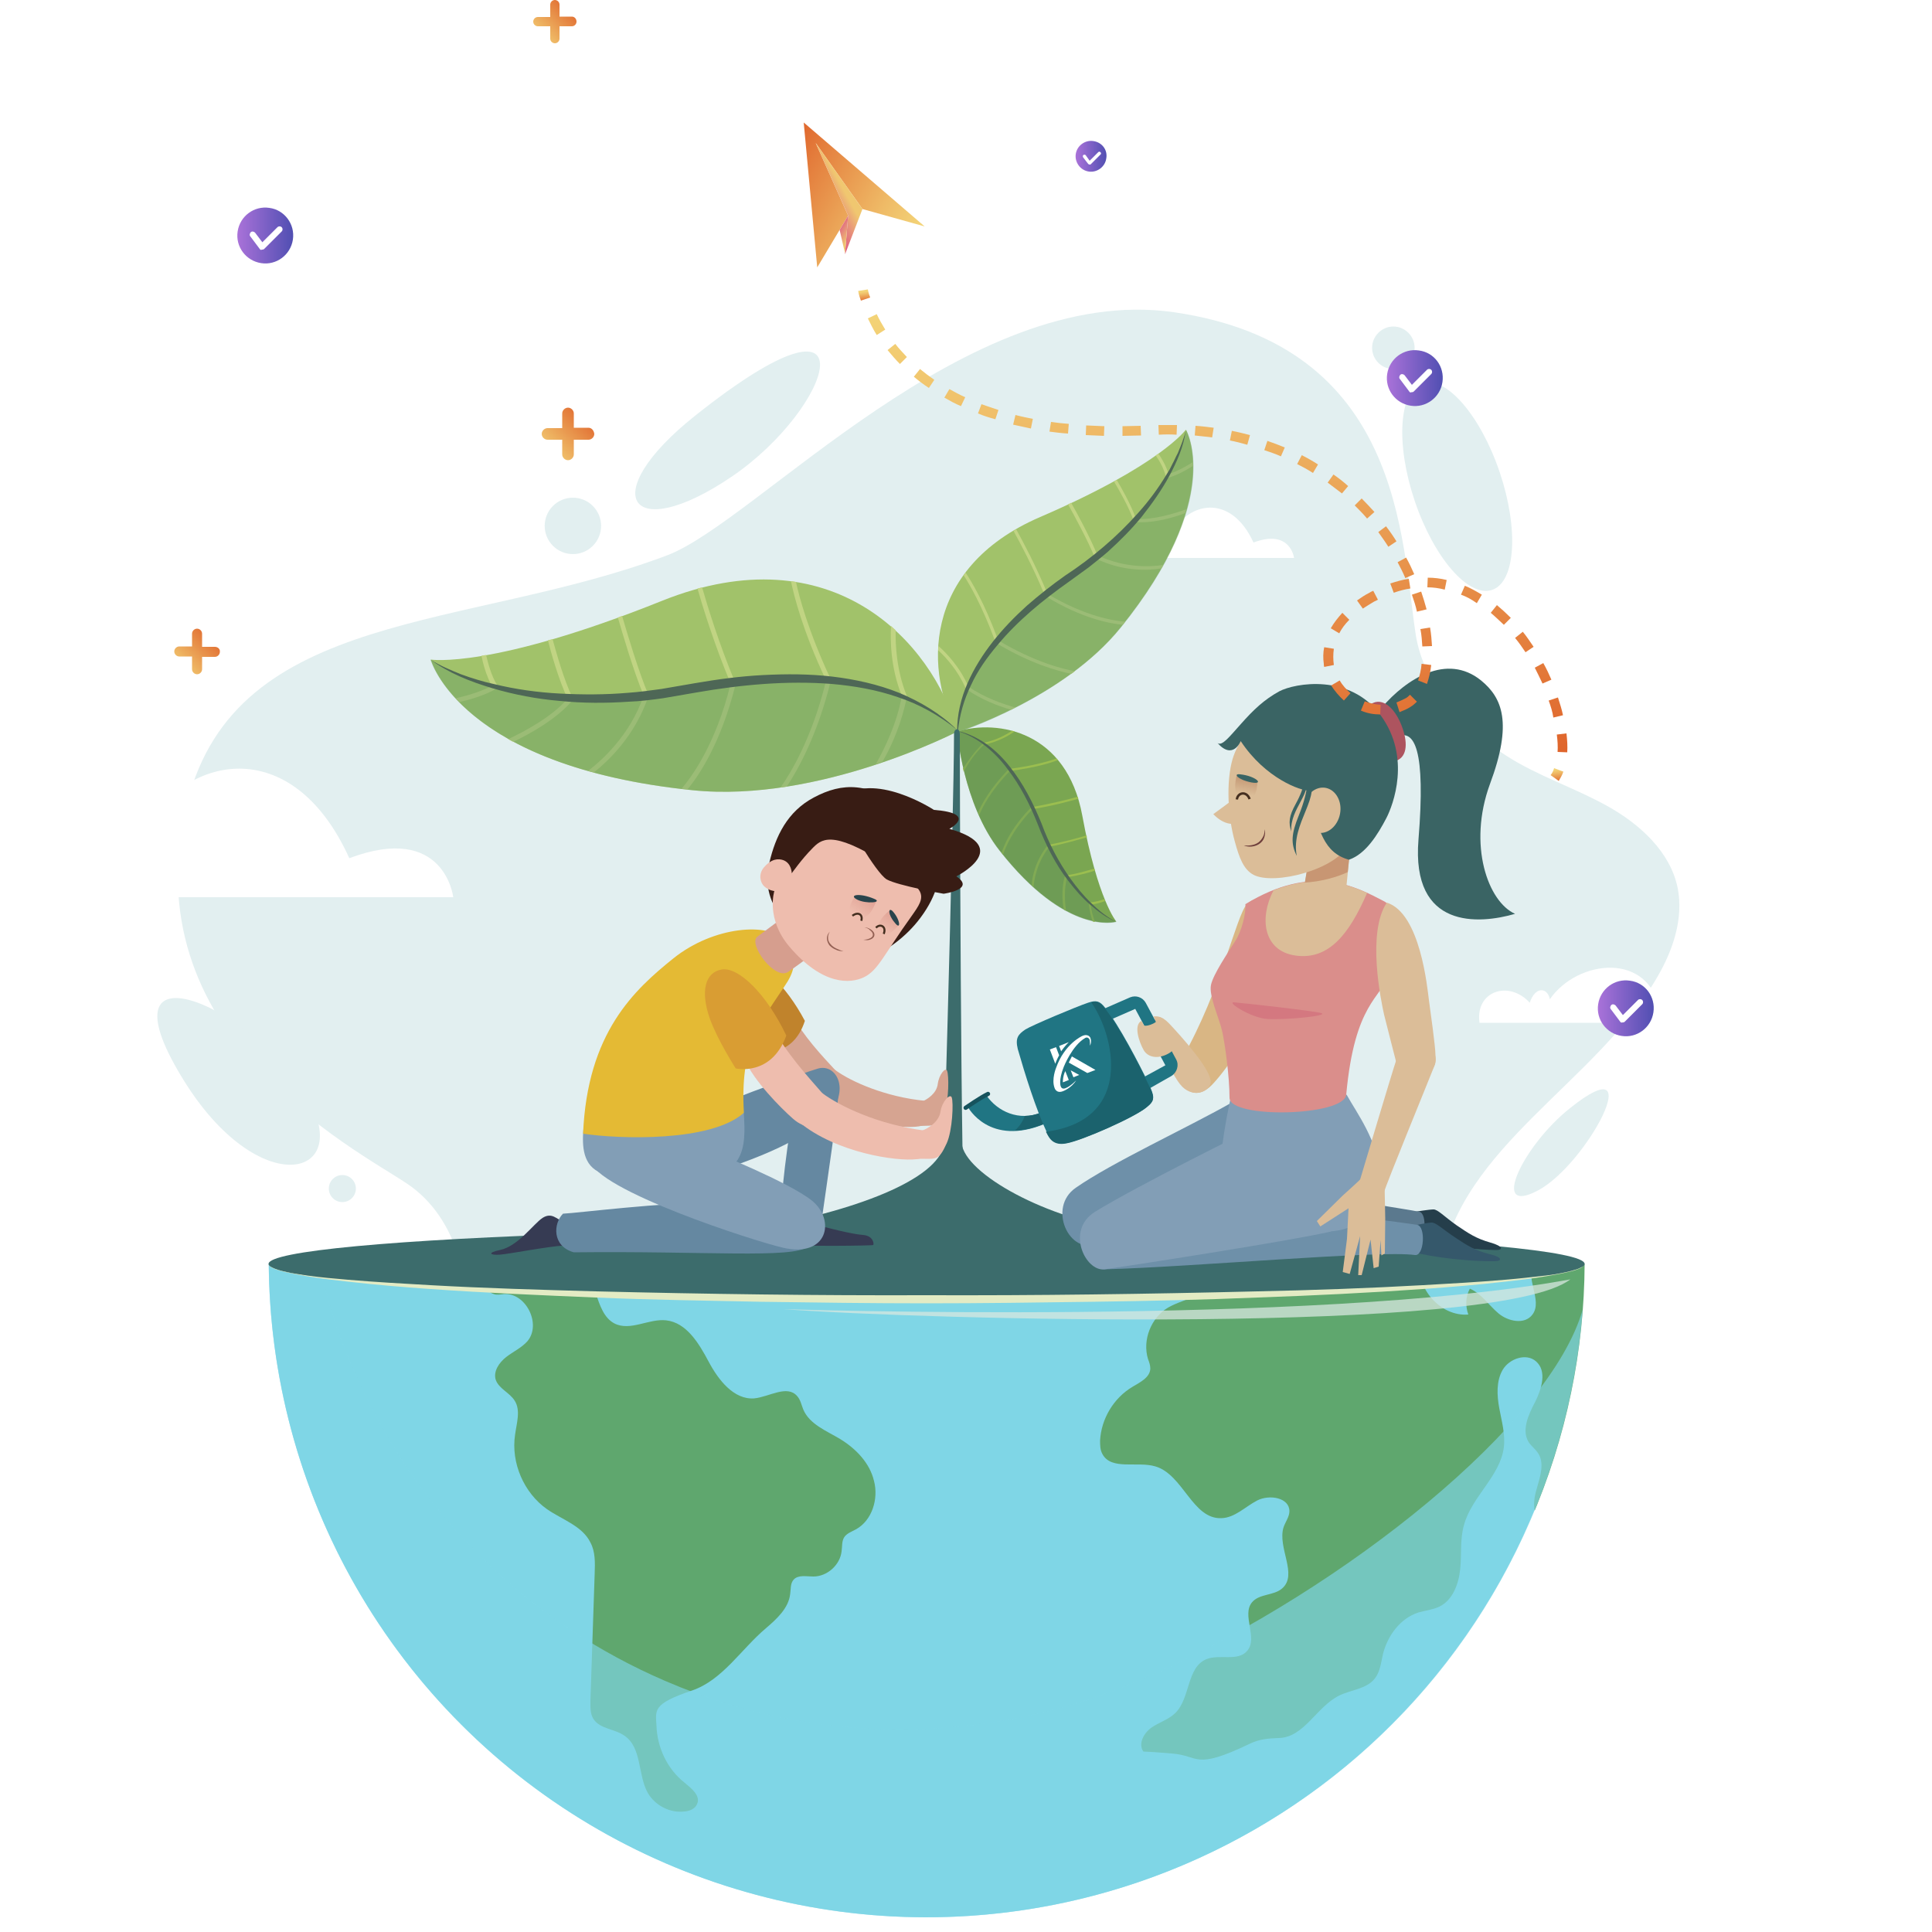 <?xml version="1.0" encoding="utf-8"?>
<!-- Generator: Adobe Illustrator 23.1.0, SVG Export Plug-In . SVG Version: 6.00 Build 0)  -->
<!DOCTYPE svg PUBLIC "-//W3C//DTD SVG 1.1//EN" "http://www.w3.org/Graphics/SVG/1.1/DTD/svg11.dtd">
<svg version="1.1" xmlns:x="http://ns.adobe.com/Extensibility/1.0/" xmlns:i="http://ns.adobe.com/AdobeIllustrator/10.0/" xmlns:graph="http://ns.adobe.com/Graphs/1.0/"
	 xmlns="http://www.w3.org/2000/svg" xmlns:xlink="http://www.w3.org/1999/xlink" x="0px" y="0px" viewBox="0 0 500 500"
	 style="enable-background:new 0 0 500 500;" xml:space="preserve">
<style type="text/css">
	.st0{fill:#FFFFFF;}
	.st1{fill:#E2EFF0;}
	.st2{fill:#7AA651;}
	.st3{fill:#9BBE4F;}
	.st4{opacity:0.42;}
	.st5{fill:#5D8E5A;}
	.st6{fill:#4E6756;}
	.st7{clip-path:url(#SVGID_2_);}
	.st8{fill:#7FD6E6;}
	.st9{fill:#5FA76E;}
	.st10{opacity:0.66;fill:#7FD6E6;}
	.st11{fill:#3C6C6C;}
	.st12{fill:#E3EBC4;}
	.st13{opacity:0.75;fill:#D6E7DF;}
	.st14{fill:#A1C26A;}
	.st15{fill:#C1D483;}
	.st16{fill:#669C63;}
	.st17{fill:#829EB6;}
	.st18{fill:#363B53;}
	.st19{fill:#D6A491;}
	.st20{fill:#C0832C;}
	.st21{fill:#6588A1;}
	.st22{fill:#E4BA34;}
	.st23{fill:#EEBDAE;}
	.st24{fill:#D99D33;}
	.st25{fill:#381C14;}
	.st26{fill:#D69E8E;}
	.st27{fill:#936053;}
	.st28{fill:url(#SVGID_3_);}
	.st29{fill:#29444C;}
	.st30{fill:none;stroke:#452F20;stroke-width:0.529;stroke-miterlimit:10;}
	.st31{fill:url(#SVGID_4_);}
	.st32{fill:#3A6464;}
	.st33{fill:#253E4B;}
	.st34{fill:#5B798E;}
	.st35{fill:#D9B684;}
	.st36{fill:#AD545F;}
	.st37{fill:#35586B;}
	.st38{fill:#6E90A9;}
	.st39{fill:#DBBD98;}
	.st40{fill:#DA8E8B;}
	.st41{fill:#C89673;}
	.st42{opacity:0.4;fill:url(#SVGID_5_);}
	.st43{fill:none;stroke:#452F20;stroke-width:0.626;stroke-miterlimit:10;}
	.st44{fill:#D47880;}
	.st45{fill:#6E3F3C;}
	.st46{fill:#207583;}
	.st47{fill:none;stroke:#16535D;stroke-width:1.083;stroke-linecap:round;stroke-miterlimit:10;}
	.st48{fill:#1B626D;}
	.st49{fill:url(#SVGID_6_);}
	.st50{fill:url(#SVGID_7_);}
	.st51{fill:url(#SVGID_8_);}
	.st52{fill:url(#SVGID_9_);}
	.st53{fill:url(#SVGID_10_);}
	.st54{fill:url(#SVGID_11_);}
	.st55{fill:url(#SVGID_12_);}
	.st56{fill:url(#SVGID_13_);}
	.st57{fill:url(#SVGID_14_);}
	.st58{fill:url(#SVGID_15_);}
	.st59{fill:url(#SVGID_16_);}
	.st60{fill:url(#SVGID_17_);}
	.st61{fill:url(#SVGID_18_);}
</style>
<g id="BACKGROUND">
	<rect class="st0" width="500" height="500"/>
</g>
<g id="OBJECTS">
	<g>
		<g>
			<path class="st1" d="M278.1,380.1c23.2,2.2,47.1-2.8,68.2-12.6c10.5-4.9,20.8-12.4,24.1-23.5c1.6-5.2,1.5-10.8,2.4-16.1
				c5.2-31.3,40.4-47.7,56.2-75.2c4-6.9,6.7-15,5.2-22.8c-1.9-9.5-9.9-16.7-18.4-21.4c-8.5-4.7-17.9-7.7-26.1-13
				c-11.2-7.2-21.2-18.1-23.3-31.2c-3.8-24.7-3.4-74.9-62.6-83.5c-53.6-7.7-107.9,54.1-131.1,62.9c-51.5,19.5-111.5,13.7-124.2,64
				c-15.1,60,43.4,89.6,56.8,98.6c13.4,8.9,17.9,27.9,13.4,43.4c-12,41.1,41.3,39.1,93.6,20C264.7,350.5,247.8,377.3,278.1,380.1z"
				/>
		</g>
		<path class="st0" d="M295.4,144.4h39.5c0,0-0.9-7.6-10.5-4c-5.9-12.9-16.9-10.3-20.9-2.6C297.8,135.9,295.4,144.4,295.4,144.4z"/>
		<g>
			<path class="st2" d="M247.7,189.3c10.7-3.2,28.4,0,32.4,21.8c4,21.8,8.8,27.4,8.8,27.4s-12.7,3.9-30.2-18.4
				C249.2,208.1,247.7,189.3,247.7,189.3z"/>
			<g>
				<path class="st3" d="M281.7,233.5l0.3,0c1.4,0,2.9-0.5,3.8-0.8c0.1,0.2,0.1,0.4,0.2,0.5c-0.9,0.3-2.3,0.8-3.7,0.9
					c0.1,1.5,0.6,3.2,1.1,4.5c-0.2,0-0.4-0.1-0.6-0.1c-0.5-1.4-0.9-3.1-1-4.6L281.7,233.5z"/>
				<path class="st3" d="M275.6,226.7l0.1-0.2l0.2,0c2.4-0.2,5.8-1.3,7.3-1.7c0.1,0.2,0.1,0.4,0.2,0.5c-1.4,0.5-4.8,1.4-7.2,1.7
					c-0.9,2.9-0.6,6.8-0.3,8.7c-0.2-0.1-0.4-0.2-0.6-0.3C274.9,233.3,274.7,229.5,275.6,226.7z"/>
				<path class="st3" d="M271.2,218.7L271.2,218.7l0.2-0.1c3.1-0.5,7.9-1.8,9.8-2.4c0,0.2,0.1,0.4,0.1,0.5c-1.9,0.5-6.6,1.9-9.7,2.4
					c-3.2,4-4,8.5-4.1,10.5c-0.2-0.2-0.3-0.3-0.5-0.5C267.1,226.9,268,222.6,271.2,218.7z"/>
				<path class="st3" d="M266.9,208.9L266.9,208.9c5.2-0.9,9.9-2.1,12-2.7c0.1,0.2,0.1,0.4,0.2,0.5c-2.1,0.6-6.8,1.9-11.9,2.7
					c-5.3,5.5-7.1,10.2-7.6,11.8c-0.1-0.2-0.3-0.4-0.4-0.5C259.8,218.8,261.6,214.3,266.9,208.9L266.9,208.9z"/>
				<path class="st3" d="M261.1,199L261.1,199c6.5-0.8,10.6-2.1,12.3-2.7c0.1,0.1,0.3,0.3,0.4,0.4c-1.5,0.6-5.7,2-12.4,2.8
					c-5.1,5.2-7.3,9.7-8,11.5c-0.1-0.2-0.2-0.5-0.3-0.7C254,208.2,256.3,203.9,261.1,199L261.1,199z"/>
				<path class="st3" d="M254.5,192.3L254.5,192.3l0.1-0.1c3.2-0.6,5.9-2.1,7.3-3.1c0.2,0.1,0.5,0.1,0.7,0.2
					c-1.3,0.9-4.2,2.7-7.9,3.4c-2.5,2.3-4.2,5-5.3,7c-0.1-0.3-0.1-0.5-0.2-0.8C250.5,197,252.2,194.4,254.5,192.3z"/>
			</g>
			<g class="st4">
				<path class="st5" d="M269.6,214.9c5,12.8,13.6,21.3,19.3,23.7c-0.6,0.2-13.2,3.3-30.2-18.4c-9.5-12.1-11-30.9-11-30.9
					c0.1,0,0.2,0,0.3-0.1C257.7,192,264.5,201.8,269.6,214.9z"/>
			</g>
			<g>
				<g>
					<path class="st6" d="M247.7,189.3l0.3-0.1l0,0l0,0c2.7,0.6,5.2,1.9,7.5,3.5c2.2,1.6,4.2,3.6,5.9,5.8c3.5,4.4,6,9.4,8.1,14.5
						c1.9,5.2,4.4,10,7.6,14.5c1.6,2.2,3.3,4.3,5.3,6.2c1.9,1.9,4.1,3.7,6.6,4.9c-2.6-1-4.8-2.7-6.9-4.5c-2.1-1.8-3.9-3.9-5.6-6.1
						c-3.4-4.4-5.9-9.4-7.9-14.6c-2-5.1-4.5-10-7.8-14.3c-1.6-2.2-3.5-4.2-5.6-5.9c-2.1-1.7-4.5-3.1-7.1-3.9l0,0L247.7,189.3z"/>
				</g>
			</g>
		</g>
		<g>
			<defs>
				<path id="SVGID_1_" d="M69.5,327c0.4,65.5,38.8,127.7,102.8,155.3c86.3,37.3,186.5-2.5,223.8-88.8c9.4-21.7,13.9-44.2,14-66.4
					H69.5z"/>
			</defs>
			<clipPath id="SVGID_2_">
				<use xlink:href="#SVGID_1_"  style="overflow:visible;"/>
			</clipPath>
			<g class="st7">
				
					<ellipse transform="matrix(0.707 -0.707 0.707 0.707 -160.279 265.065)" class="st8" cx="239.8" cy="326" rx="170.2" ry="170.2"/>
				<g>
					<path class="st9" d="M298.6,171.6c2.3,1.1,5.3,1.7,6.4,4.1c0.9,1.9-0.2,4.4-2.2,5.1c-0.4,0.1-0.9,0.2-1.2,0.5
						c-0.5,0.5-0.4,1.4-0.1,2.1c1.1,2.7,3,5,3.6,7.8c0.6,2.8-1.4,6.4-4.2,5.9c-0.9-0.2-1.7-0.7-2.5-1.1c-3.2-1.4-7.4,0.2-8.8,3.4
						c-0.7,1.6-0.8,3.4-1.3,5c-0.6,1.6-2,3.2-3.7,3c-0.7-0.1-1.3-0.4-1.9-0.7c-3.8-1.6-8.2,0.3-11.1,3c-3,2.8-5,6.4-7.7,9.5
						c-1.8,2.1-4.8,4-7.1,2.5c-1.8-1.2-1.9-3.8-1.5-5.9c0.4-2.1,1.2-4.3,0.6-6.3c-1-3.2-5.2-4.6-6.4-7.8c-1-2.8,0.6-5.8,2.6-8
						c2-2.1,4.6-3.8,6.2-6.3c3.4-5.4,0.1-13.6-6-15.2c-1-0.3-2.1-0.4-2.9-1.1c-1.6-1.4-0.8-4.3,1.1-5.4c1.9-1.1,4.2-0.9,6.3-0.6
						c2.1,0.3,4.4,0.5,6.3-0.4c2.2-1.1,3.4-3.8,3.4-6.3c0-0.2,0-0.5,0-0.7c9.9,1.6,19.8,4,29.5,7.5
						C293.7,167.7,296.6,170.6,298.6,171.6z"/>
					<path class="st9" d="M248,155.9C248,155.9,248,155.9,248,155.9c-3.4,4.9-14.2,4.1-18.2,9.2c-3.3,4.1-0.4,10.1,2.5,14.5
						c-2,0.9-4,1.8-6,2.7c-0.3,4.4,6.5,6.3,7.2,10.7c0.7,4.4-5.1,6.9-9.5,6.6c-4.4-0.3-9.4-1.8-13,0.8c-0.8-5.3,1.5-11.1,5.8-14.3
						c-2.8-0.7-5-3.4-5.1-6.3c0-2.4,1.2-5.1-0.2-7.1c-1.9-2.7-6.3-1-8.3,1.6c-2,2.6-3.4,6.1-6.4,7.3c-1.9,0.8-4,0.4-6,0.4
						c-5.1,0-10.2,2.3-13.6,6.1c-1.5,1.6-2.7,3.6-4.7,4.7c-1.9,1.1-4.4,1.2-6.3,2.3c-3.3,2-3.8,7.2-1,9.8c2.2-2.1,6.3-0.8,7.5,2
						c1.2,2.8-0.3,6.2-2.9,7.9c2.1,3.5,7.2,4.2,10.9,2.5c3.7-1.7,6.1-5.4,7.8-9.1c1.1-2.5,3-5.8,5.7-5.1c0.9,1.4,1.9,2.7,2.8,4.1
						c1.4-2.6,5.3-5.4,6.8-2.8c0.5,0.8,0.3,1.9,0.7,2.8c1.1,2.5,4.7,1.4,7.4,0.9c3.2-0.6,6.8,0.6,8.7,3.3c1.8,2.7,1.4,6.9-1.2,8.8
						c-0.7,0.5-1.5,0.9-1.9,1.7c-1.1,2.4,3.2,3.6,4.2,6c1.1,2.6-2.4,5.1-5.1,4.5c-2.7-0.6-4.7-2.9-6.8-4.8
						c-3.6-3.1-8.7-5.1-13.1-3.5c-0.8,0.3-1.7,0.8-2.2,1.5c-1.3,2,0.5,4.5,2.3,5.9c1.9,1.4,4.2,2.8,4.5,5.1c0.5,3.6-4.3,5.6-7.9,5.3
						c-3.6-0.3-7.7-1.5-10.6,0.6c-3.8,2.7-4.7,10-9.3,9.6c-1.2-0.1-2.2-0.8-3.4-0.9c-3.5-0.5-5.6,3.8-6.6,7.2
						c-1,3.4-3.3,7.6-6.8,6.9c-2.3-0.5-4-3.1-6.4-2.8c-1.7,0.2-2.7,1.9-3.5,3.4c-2.1,3.9-4.1,7.8-6.2,11.7
						c-1.7-4.5-3.4-8.9-5.2-13.4c-1.4,3.1-6.5,1.7-8.1-1.2c-1.7-2.9-1.5-6.6-2.7-9.7c-1.2-3.1-5.3-5.8-7.9-3.5
						c-3.7,3.2,1.8,10.3-1.6,13.8c-1.2,1.2-3,1.4-4.5,2.2c-5.2,2.7-4.4,10.4-2.8,16.1c1.3,4.8,2.7,9.7,4,14.5
						c0.3,0.9,0.6,1.9,1.3,2.5c3,2.3,7-4.3,10.3-2.5c4.1,2.4-3.8,10.1,0,12.9c1.5,1.1,4,0.4,5.1,1.9c1.4,1.9-1.3,4.5-0.9,6.8
						c0.4,2,2.8,2.8,4,4.5c1.2,1.6,1,4,2.3,5.5c3.4,4.1,10-2.1,15.1-0.5c5.9,1.9,4.5,12.1,10,15c4.1,2.1,8.9-1.3,13.4-0.8
						c5.3,0.6,8.5,6,11,10.7c2.5,4.7,6.5,9.9,11.8,9.5c3.9-0.4,8.5-3.6,11.1-0.6c0.9,1,1.1,2.3,1.6,3.5c1.6,3.8,6,5.5,9.5,7.6
						c4.1,2.5,7.7,6.2,8.8,10.9c1.2,4.6-0.5,10.2-4.7,12.5c-1.1,0.6-2.3,1-3,2c-0.7,1.1-0.5,2.4-0.7,3.7c-0.4,3.5-3.7,6.5-7.3,6.5
						c-1.8,0-3.9-0.5-5.1,0.8c-0.9,1-0.7,2.4-0.9,3.7c-0.4,3.7-3.5,6.5-6.3,8.9c-6.4,5.4-11.2,13.4-19.1,16.1
						c-10.4,3.5-9.4,5.1-9.2,9.2c0.2,5.6,2.8,11.1,7.2,14.6c1.8,1.5,4.3,3.4,3.3,5.6c-0.5,1.2-1.9,1.8-3.2,1.9
						c-3.7,0.5-7.6-1.5-9.5-4.7c-2.7-4.7-1.5-11.8-6.1-14.9c-2.5-1.8-6.3-1.7-8-4.3c-0.9-1.4-0.8-3.1-0.8-4.7
						c0.4-11,0.7-22,1.1-32.9c0.1-2.8,0.2-5.7-1.1-8.1c-2.1-4.3-7.3-5.9-11.2-8.6c-6-4.2-9.4-12-8.3-19.3c0.4-3,1.5-6.3-0.1-8.8
						c-1.3-2.1-4.1-3.1-4.9-5.4c-0.7-2.2,0.9-4.5,2.7-5.9c1.8-1.4,4-2.4,5.5-4.1c3.7-4.4-0.4-12.6-6.1-12.2c-0.9,0.1-1.8,0.3-2.6,0
						c-2.9-0.8-2.3-5.1-3.2-8c-1.8-5.8-11.3-7.4-11.4-13.4c0-2.6,1.7-5.6-0.2-7.4c-1.8-1.8-4.9,0-7.4-0.7c-2.5-0.7-3.5-3.7-3.5-6.3
						c0-2.6,0.5-5.3-0.4-7.7c-1-2.7-3.7-4.3-5.5-6.5c-3.2-3.8-4-9.2-3.6-14.2c0.4-5,2-9.8,2.8-14.8c1.2-6.8,1-13.7,0.3-20.6
						C128.9,182.6,187.7,153,248,155.9C248,155.9,248,155.9,248,155.9C248,155.9,248,155.9,248,155.9z"/>
					<path class="st9" d="M248,156c-1.8,6.9-13.8,3.6-18.2,9.2C233.8,160.1,244.6,160.9,248,156z"/>
					<path class="st9" d="M398,376c-0.6-0.9-1.5-1.6-2.2-2.5c-2.2-3.1-0.3-7.3,1.5-10.7c1.7-3.4,3.1-8,0.2-10.5
						c-2.5-2.2-6.9-0.7-8.6,2.2c-1.7,2.9-1.5,6.6-0.9,9.9c0.6,3.3,1.6,6.7,1.2,10.1c-0.9,7.5-8.3,12.8-10.3,20.1
						c-1.1,3.7-0.6,7.7-1,11.5c-0.4,3.8-1.9,8-5.4,9.7c-1.7,0.8-3.6,1-5.4,1.5c-4.7,1.5-8,6-9.2,10.8c-0.5,2.2-0.7,4.5-2.1,6.3
						c-2.1,2.7-6.1,2.9-9.2,4.4c-5.9,2.9-9.1,10.9-15.7,11c-2.7,0.1-5.1,0.3-7.5,1.5c-14.6,7-12.9,3-20.2,2.5
						c-2.4-0.2-4.8-0.4-7.3-0.5c-1.4-2,0.1-4.8,2.1-6.2c2-1.4,4.5-2.1,6.2-3.8c3.9-3.9,2.9-11.8,8-13.9c3.4-1.4,8.2,0.7,10.6-2.2
						c2.8-3.3-1.5-9.2,1.2-12.5c1.9-2.3,5.6-1.7,7.8-3.6c4.2-3.6-1.3-10.6,0.4-15.9c0.5-1.4,1.5-2.7,1.5-4.1c0-3.5-5.1-4.4-8.3-2.8
						c-3.1,1.6-5.8,4.5-9.3,4.6c-7.5,0.3-9.9-11.3-17.1-13.4c-4.7-1.4-11.4,1.1-13.7-3.2c-0.6-1.1-0.6-2.3-0.6-3.5
						c0.3-5.6,3.5-11,8.4-13.9c2-1.2,4.5-2.4,4.6-4.7c0-0.9-0.3-1.7-0.6-2.5c-1.5-4.9,0.8-10.7,5.2-13.3c4.5-2.6,11.5-3.1,12.3-8.2
						c0.3-2.1-0.7-4.4,0.1-6.4c0.8-1.8,2.8-2.6,4.6-3.1c5.7-1.4,11.7-0.7,17.4-2.3c3.5-1,6.7-2.8,10.3-3.8c3.5-0.9,7.7-0.7,10.3,1.9
						c-1.7,1.5,1.4,3.9,3.5,3.4s4.6-1.8,6.4-0.5c1.9,1.5,0.9,4.4,0.4,6.8c-1.4,7.1,5.2,14.6,12.4,14c-0.8-2.2-0.7-4.7,0.4-6.7
						c3,1.3,4.9,4.3,7.4,6.4c2.5,2.1,6.8,3,8.8,0.3c2.8-3.7-2.3-9.7,0.6-13.4c-3.4,1.7-8-1.2-8-5c0-1.3,0.5-2.5,0.4-3.7
						c-0.1-1.2-1.1-2.6-2.3-2.4c-2,0.3-1.9,3.7-3.8,4.3c-4.1-2.3-0.6-9.1-3-13.1c-0.8-1.2-2-2.1-2.9-3.3c-1.3-1.7-1.5-4-2.3-6
						c-0.8-2-2.6-3.9-4.7-3.5c-2.5,0.5-3.1,4-2.3,6.4c0.8,2.5,2.5,4.7,2.4,7.3c0,2.6-3.3,5.1-5.1,3.3c-0.5-0.5-0.7-1.2-1-1.8
						c-0.5-1.5-1.1-3-1.6-4.5c-1.2-3.2-2.4-6.6-5.1-8.7c-2.7-2.1-7.2-2.2-9.1,0.6c-1.3,2-1,5.1-3,6.6c-2,1.5-4.9,0.3-7.2,1.1
						c-2.1,0.7-3.3,2.9-5.2,4c-3.3,1.9-8.3-0.9-8.3-4.8c0-2.4,1.5-4.9,0.8-7.2c-0.4-1.4-1.7-2.5-2.6-3.6c-1.6-2.1-2.4-5.3-0.6-7.2
						c1.8-2.1,5.2-1.7,7.6-0.5c2.4,1.2,4.6,3.2,7.3,3.8c2.7,0.7,6.2-0.8,6.3-3.5c0.1-3.3-4.5-5.5-3.7-8.7c0.5-2,2.8-2.8,4.8-2.8
						c2,0,4.1,0.5,6,0.1c5-1.2,6.1-7.7,5.8-12.9c-0.1-1.1-0.1-2.3,0.6-3.1c1-1.1,3-0.8,4,0.2c1.1,1.1,1.5,2.6,2,4
						c1.4,4,4.2,8.2,8.4,8.9c4.2,0.7,8.7-4.5,6-7.8c-0.4-0.5-1-0.9-1.1-1.6c-0.7-2.4,3.8-2.9,4.5-5.3c0.7-2.7-3.5-3.6-5.4-5.6
						c-3.2-3.5,1-10.7-3-13.1c-2.3-1.4-5.4,0.6-6.3,3.1c-0.8,2.6-0.1,5.3,0.6,7.9c0.2,0.8,0.4,1.7,0.1,2.4c-0.8,1.8-3.6,1.1-5-0.2
						c-1.4-1.4-2.7-3.3-4.7-3.2c-2,0-3.6,2.1-5.6,1.9c-1.5-0.2-2.5-1.9-2.6-3.4c-0.5-7.7,13.2-11.1,11.9-18.7
						c-0.7-4.1-5.7-8.1-3.2-11.4c1.9-2.4,6-1,7.8,1.5c1.8,2.5,2.6,5.7,4.9,7.8c2,1.8,4.9,2.3,7.4,1.6c14.2,19.8,24,42.5,28.7,66.3
						c-0.5,0.1-1,0.3-1.6,0.4c-1.4,0.4-3.2,1.3-2.9,2.8c0.1,0.5,0.5,1,0.6,1.5c0.2,0.9-0.5,1.6-1,2.3c-1.5,1.6-3.7,3.3-5.6,2.2
						c-1.6-0.9-2.1-3.5-3.9-3.9c-1.3-0.2-2.5,1-2.8,2.3c-0.3,1.3,0.1,2.7,0.5,3.9c0.1,0.3,0.2,0.7,0.5,0.9c0.4,0.5,1.2,0.5,1.8,0.8
						c2.5,1,2.7,5.5,5.4,5.7c1.4,0.1,2.5-1.1,3.5-2.1c1-1,2.6-1.8,3.7-1c1.2,0.9,0.9,2.9,2.1,3.7c0.8,0.5,1.6,0.2,2.5-0.1
						c2.1,26-1.8,52.8-12.4,78.5c-0.4-1.8-0.1-4,0.5-5.9C398.6,382.1,399.8,378.6,398,376z"/>
					<path class="st9" d="M345,260.2c3.4,3.5,7.7,2.9,4.6,5.3c-3.1,2.4-4.6-0.7-9.1,3c-4.5,3.7-7.7,1.7-4.4-3.2
						C339.4,260.4,341.6,256.7,345,260.2z"/>
					<path class="st9" d="M334.3,242.3c0,0,6.2,1,6.1,4.8c-0.1,3.9,1.3,5,1.3,5c0.8,2.2-2.3,7.1-4.3,2.2c-1.9-4.9-0.6-6.2-5.3-9.1
						C327.5,242.4,334.3,242.3,334.3,242.3z"/>
					<path class="st9" d="M330.6,252.1c1.9,2.9,4.8,1.3,3.9,4.6c-0.9,3.5,0,2.7-4.1,3.9c-4.1,1.1-5.3,0.9-4.2-4.4
						C327.3,250.8,328.6,249.2,330.6,252.1z"/>
					<path class="st9" d="M306.4,211.3c2.7,4.5,5.4,4.8,8.1,4.5c2.7-0.3,2.7-0.1,3,2c0.8,5-2.4,6.9-8.7,3.5
						c-6.3-3.4-1.5-6.1-6.2-9.3C298,208.9,303.7,206.9,306.4,211.3z"/>
					<path class="st9" d="M166.9,316.2c-8.7,1.9-4.7-6.4-10.6-5.4c-5.9,1-4.5-7.3-0.6-5.9C162.2,307.1,175.6,314.3,166.9,316.2z"/>
					<path class="st9" d="M142.7,302.5c-3.4-5-4.5-9-9.4-9.6c-4.9-0.5-3.5-3.3,1.3-2c4.8,1.3,9,7.4,12.8,10.4
						C150.5,303.8,146.1,307.4,142.7,302.5z"/>
					<path class="st9" d="M123.2,289.5c-3.3-2.8,0-5.5,2.3-1.3C127.3,291.3,126.5,292.3,123.2,289.5z"/>
					<path class="st9" d="M225.3,248.3c-8.1-1.7-4.7-6.4-9.3-4.8c-4.6,1.6-7.6-0.1-3-3.5c4.6-3.3,6.1-3.7,10.5-2
						C231.1,241,233.3,250,225.3,248.3z"/>
				</g>
				<path class="st10" d="M172.1,435c42.1,18.2,87.7,15.8,126.4-1.7c49.7-22.4,102.7-64.8,111.1-94.4c-1.4,18.3-5.8,36.7-13.5,54.5
					c-37.3,86.3-137.4,126.1-223.8,88.8C87.5,445.7,47.6,348.2,81.7,262.9C67.7,332.9,103.9,405.6,172.1,435z"/>
			</g>
		</g>
		<ellipse class="st11" cx="239.8" cy="327.1" rx="170.3" ry="9.2"/>
		<g>
			<path class="st12" d="M410.1,327.1c-0.1,0.5-0.5,0.7-0.9,1c-0.4,0.2-0.8,0.4-1.2,0.5c-0.8,0.3-1.7,0.5-2.6,0.7
				c-1.7,0.4-3.5,0.7-5.3,1c-3.5,0.6-7.1,1-10.6,1.4c-7.1,0.8-14.2,1.4-21.3,1.9c-14.2,1-28.5,1.7-42.8,2.2
				c-14.3,0.6-28.5,0.9-42.8,1.1c-14.3,0.2-28.5,0.4-42.8,0.4c-14.3,0-28.6-0.2-42.8-0.4c-14.3-0.3-28.5-0.5-42.8-1.1
				c-14.3-0.6-28.5-1.2-42.8-2.2c-7.1-0.5-14.2-1.1-21.3-1.9c-3.5-0.4-7.1-0.8-10.6-1.4c-1.8-0.3-3.5-0.6-5.3-1
				c-0.9-0.2-1.7-0.4-2.6-0.7c-0.4-0.1-0.8-0.3-1.2-0.5c-0.4-0.2-0.8-0.5-0.9-1c0.1,0.5,0.5,0.7,0.9,0.9c0.4,0.2,0.8,0.4,1.2,0.5
				c0.8,0.3,1.7,0.5,2.6,0.7c1.7,0.4,3.5,0.6,5.3,0.9c3.5,0.5,7.1,0.8,10.6,1.1c7.1,0.6,14.2,1,21.3,1.4c14.2,0.8,28.5,1.2,42.8,1.6
				c28.5,0.7,57,1.1,85.6,1c28.5,0.1,57.1-0.3,85.6-1c14.3-0.3,28.5-0.8,42.8-1.6c7.1-0.4,14.2-0.8,21.3-1.4
				c3.6-0.3,7.1-0.7,10.6-1.1c1.8-0.2,3.5-0.5,5.3-0.9c0.9-0.2,1.7-0.4,2.6-0.7c0.4-0.1,0.8-0.3,1.2-0.5
				C409.6,327.8,410.1,327.5,410.1,327.1z"/>
		</g>
		<path class="st13" d="M202.7,338.8c0,0,137,4.5,203.7-7.7C387.7,345.6,238,341.5,202.7,338.8z"/>
		<g>
			<path class="st14" d="M247.8,189.3c-6.4-23.1-32.4-51.5-76.5-33.8s-59.8,15.2-59.8,15.2s7.4,27.6,67.7,33.8
				C212,207.9,247.8,189.3,247.8,189.3z"/>
			<g>
				<path class="st15" d="M129,177.9l-0.3-0.5c-1.6-2.6-2.4-5.8-2.9-7.9c-0.4,0.1-0.8,0.1-1.2,0.2c0.4,2,1.2,5.1,2.7,7.8
					c-2.9,1.5-6.5,2.6-9.4,3.2c0.3,0.3,0.6,0.7,1,1c3-0.7,6.7-1.8,9.6-3.5L129,177.9z"/>
				<path class="st15" d="M148.2,181.2l0.2-0.3l-0.2-0.3c-2.3-4.6-4.3-12-5.2-15.2c-0.4,0.1-0.8,0.2-1.2,0.3
					c0.8,3.2,2.8,10.3,5.1,15.1c-4.2,4.9-11.6,8.7-15.4,10.5c0.4,0.2,0.9,0.5,1.3,0.7C137,190,144.1,186.1,148.2,181.2z"/>
				<path class="st15" d="M167.8,180.2l0.1-0.2l-0.1-0.2c-2.6-6.1-5.6-16.3-6.8-20.4c-0.4,0.1-0.8,0.3-1.1,0.4
					c1.2,4.1,4.1,14.1,6.7,20.2c-3.6,10.4-10.9,16.8-14.4,19.5c0.5,0.1,1,0.3,1.5,0.4C157.6,196.8,164.4,190.3,167.8,180.2z"/>
				<path class="st15" d="M190.4,176.9l-0.1-0.2c-4.3-10.2-7.3-20.2-8.6-24.7c-0.4,0.1-0.8,0.2-1.2,0.3c1.3,4.5,4.3,14.4,8.6,24.6
					c-3.9,16-10.4,24.5-12.7,27.2c0.5,0.1,1,0.1,1.5,0.2c2.8-3.3,8.7-11.9,12.5-27.3L190.4,176.9z"/>
				<path class="st15" d="M215.1,176l-0.1-0.2c-5.9-12.6-8.2-21.5-9-25.2c-0.4-0.1-0.8-0.1-1.3-0.2c0.7,3.4,2.9,12.6,9.1,25.7
					c-3.7,15.2-9.4,24.3-11.8,27.7c0.5-0.1,1.1-0.2,1.6-0.2c2.7-4.1,7.9-13.1,11.4-27.4L215.1,176z"/>
				<path class="st15" d="M234.7,180.3l0-0.2l-0.1-0.2c-2.6-6.5-2.9-13.2-2.8-16.8c-0.4-0.4-0.8-0.7-1.2-1.1
					c-0.2,3.4-0.2,10.7,2.8,18.1c-1.3,7.1-4.3,13.3-6.7,17.6c0.6-0.2,1.1-0.4,1.7-0.6C230.8,193,233.4,187,234.7,180.3z"/>
			</g>
			<g class="st4">
				<path class="st16" d="M176.4,178.6c-28.9,5.6-54.1-0.4-65-7.9c0.4,1.3,8.9,27.7,67.7,33.8c32.9,3.4,68.7-15.2,68.7-15.2
					c0-0.2-0.1-0.4-0.2-0.5C231.6,174.2,206,172.9,176.4,178.6z"/>
			</g>
			<g>
				<g>
					<path class="st6" d="M247.8,189.3l-0.2-0.5l0,0c-4.6-3.7-9.8-6.6-15.3-8.4c-5.5-1.9-11.3-2.9-17.1-3.4
						c-11.6-0.9-23.4,0.2-34.9,2.2c-2.9,0.5-5.8,1-8.7,1.5c-2.9,0.4-5.9,0.8-8.9,0.9c-5.9,0.4-11.9,0.4-17.8-0.2
						c-5.9-0.5-11.8-1.6-17.5-3.3c-5.7-1.7-11.3-3.9-16-7.4c2.5,1.6,5.2,2.7,7.9,3.8c1.4,0.5,2.8,1,4.2,1.4l2.1,0.6l2.1,0.5
						c5.7,1.4,11.5,2.2,17.3,2.5c5.8,0.3,11.7,0.3,17.5-0.2c2.9-0.2,5.8-0.6,8.7-1c2.9-0.5,5.7-1,8.7-1.5c5.8-1,11.7-1.8,17.7-2.1
						c5.9-0.3,11.9-0.3,17.8,0.4c5.9,0.7,11.8,2,17.3,4.2c5.5,2.3,10.7,5.4,14.9,9.5l0,0l0,0L247.8,189.3z"/>
				</g>
			</g>
		</g>
		<g>
			<path class="st14" d="M247.9,189.4c-8.4-14.8-9.8-42.2,21.3-55.6c31.1-13.4,37.7-22.6,37.7-22.6s10.2,17.6-16.9,51.2
				C275.3,180.7,247.9,189.4,247.9,189.4z"/>
			<g>
				<path class="st15" d="M301.8,123.7l-0.1-0.4c-0.5-2.1-1.7-4.2-2.6-5.4c0.2-0.2,0.5-0.3,0.7-0.5c0.8,1.2,2,3.1,2.6,5.3
					c2.2-0.7,4.6-2,6.3-3.1c0,0.3,0,0.7,0,1c-1.9,1.2-4.3,2.5-6.6,3.1L301.8,123.7z"/>
				<path class="st15" d="M293.8,135.1l-0.3,0l-0.1-0.3c-1.2-3.5-3.9-8.2-5.1-10.2c0.3-0.1,0.5-0.3,0.7-0.4c1.2,2,3.8,6.6,5,10.1
					c4.6,0.3,10.2-1.5,13-2.5c-0.1,0.3-0.2,0.7-0.3,1C303.9,133.9,298.4,135.5,293.8,135.1z"/>
				<path class="st15" d="M283.5,144.5l-0.1-0.1l-0.1-0.2c-1.8-4.4-5.4-11-6.9-13.7c0.3-0.1,0.5-0.2,0.8-0.4c1.5,2.6,5,9.1,6.8,13.6
					c7.1,3.4,13.9,3,17.1,2.5c-0.2,0.3-0.3,0.6-0.5,0.9C297,147.7,290.3,147.9,283.5,144.5z"/>
				<path class="st15" d="M270.5,154.2l-0.1-0.1c-3-7.3-6.5-13.8-8.1-16.7c0.2-0.1,0.5-0.3,0.7-0.4c1.6,2.9,5.1,9.4,8.1,16.7
					c10,6,17.6,7,20.1,7.2c-0.2,0.3-0.4,0.5-0.6,0.8c-3.1-0.3-10.4-1.5-20-7.4L270.5,154.2z"/>
				<path class="st15" d="M257.7,166.2l-0.1-0.1c-3.4-9.3-6.7-14.9-8.2-17.2c0.2-0.2,0.3-0.5,0.5-0.7c1.4,2.1,4.9,7.8,8.4,17.5
					c9.5,5.7,17,7.5,19.9,8c-0.3,0.2-0.6,0.5-0.9,0.7c-3.4-0.7-10.6-2.6-19.5-8L257.7,166.2z"/>
				<path class="st15" d="M250,178.3l-0.1-0.1l0-0.1c-2-4.6-5.2-8.1-7.1-9.8c0-0.4,0-0.7,0.1-1.1c1.8,1.6,5.5,5.3,7.7,10.5
					c4.3,2.9,8.9,4.5,12.2,5.4c-0.4,0.2-0.8,0.4-1.1,0.6C258.3,182.7,254,181.1,250,178.3z"/>
			</g>
			<g class="st4">
				<path class="st16" d="M278.4,148.1c17.3-11.8,26.9-27.5,28.6-36.8c0.5,0.9,9.5,18.4-16.9,51.1c-14.8,18.3-42.1,27.1-42.1,27.1
					c-0.1-0.1-0.1-0.2-0.2-0.4C248.5,173.7,260.7,160.2,278.4,148.1z"/>
			</g>
			<g>
				<g>
					<path class="st6" d="M247.9,189.4l-0.2-0.3l0,0l0,0c0-4.2,1-8.4,2.7-12.3c1.7-3.9,4-7.5,6.6-10.8c2.6-3.3,5.6-6.4,8.7-9.2
						c3.2-2.8,6.5-5.4,9.9-7.8c7-4.6,13.4-10,18.9-16.2c2.8-3.1,5.3-6.5,7.4-10l0.8-1.3l0.7-1.4c0.5-0.9,0.9-1.9,1.4-2.8
						c0.8-1.9,1.6-3.9,2.1-5.9c-0.6,4.2-2.3,8.1-4.3,11.8c-2,3.7-4.5,7.2-7.1,10.5c-2.7,3.3-5.7,6.3-8.8,9.1c-1.6,1.4-3.3,2.7-4.9,4
						l-5.1,3.7c-6.8,4.8-13.3,10.1-18.6,16.5c-2.7,3.2-5.1,6.6-6.8,10.3c-1.8,3.7-3,7.8-3.4,12l0,0L247.9,189.4z"/>
				</g>
			</g>
		</g>
		<path class="st11" d="M243.6,322.6c0,0,3.3-112.6,3.3-132.7c0-1.4,1.5-1.8,1.5,0.2c0,5.1,0.2,120.2,1.4,129.7
			C251,326,243.3,330,243.6,322.6z"/>
		<path class="st11" d="M244.3,296.3c-1.7,8.9-22.6,17.2-50.2,21.9c-11.3,1.9-8,3.9,17.3,5.7c50.2,3.4,101.9-3.7,81.6-5.6
			c-19.6-1.9-41.9-13.4-44-21.7C247.5,290.5,244.6,294.8,244.3,296.3z"/>
		<path class="st17" d="M206.7,298.3"/>
		<g>
			<path class="st18" d="M214.4,317.8c0,0,6.1,1.6,8.9,1.8s2.9,2.4,2.7,2.6c-0.2,0.2-18.7,0.4-21.9-0.1c-3.2-0.5-0.1-6.9-0.1-6.9
				L214.4,317.8z"/>
			<path class="st18" d="M145.5,315.9c-1.4-0.2-2.6-2.3-5.1-0.7c-2.4,1.6-6.3,7.3-11,8.3c-3.4,0.7-2.6,1.4,0,1.2s12.1-2.1,16.9-2.4
				C151,322,145.5,315.9,145.5,315.9z"/>
			<g>
				<path class="st19" d="M198.8,270c2.2,4.8,8.3,10.7,11.2,13.2c5.9,4.9,9.8-2.3,6.3-6.1c-3.5-3.8-8.3-8.8-11.6-14.9
					C203.1,259.3,196.6,265.2,198.8,270z"/>
				<path class="st20" d="M190.6,260.9c-2.4-6.2-1.4-10.6,2.4-11.3c3.8-0.7,10.3,5.2,15.3,14.6c-3.1,9.6-11.3,8-11.3,8
					S192.5,265.8,190.6,260.9z"/>
				<path class="st19" d="M216.4,277.1c3.9,2.8,12.7,6.8,23.1,7.8c1.9,0.3,2.7,5.9-1.7,6.6c-4.4,0.7-17.8-0.8-26.4-7.6
					C207.6,280.1,212.5,274.3,216.4,277.1z"/>
				<path class="st19" d="M238.6,285.1c1.4-0.6,3.8-2.1,4.1-4.6c0.3-2.4,2-4.4,2.4-3.4c0.5,1.2,0.5,7.6-0.7,10.5
					c-1.8,4.3-2.2,3.6-6.6,3.8C233.3,291.6,238.6,285.1,238.6,285.1z"/>
			</g>
			<path class="st21" d="M217.1,280.7c0.1,4.6-3.3,26.8-4.4,34.7c-2.3,2.2-7.8,1.6-10.4,0.2c-0.9-2.2,2.1-24.7,3.1-28.1
				S217.1,280.7,217.1,280.7z"/>
			<path class="st21" d="M190,284.4c4.7-2,16.7-6.3,21.5-7.8c5.5-1.8,9.6,7.3,0.2,14.4c-7.6,5.9-19.6,10.2-29.8,13.3
				C171.8,307.3,190,284.4,190,284.4z"/>
			<path class="st17" d="M192.2,283.7c0.7,11.2,2.2,18.4-9.9,22c-10.7,3.3-19.9,0.4-26.6-2.1c-4.9-1.8-5.1-7-4.7-11.5
				C151.3,289.1,192.2,283.7,192.2,283.7z"/>
			<path class="st22" d="M203,243.3c-3.9-4.6-18.2-3.7-28.7,4.7c-10.2,8.2-22.3,19.3-23.4,45.4c9.4,1.4,33.1,2.2,41.6-5.4
				c-0.9-17.2,3.6-22.3,10.5-32.7C205.4,251.8,207,248.1,203,243.3z"/>
			<path class="st21" d="M186.9,311.1c-16.4,0.1-37,2.8-41.2,3c-2.5,2.5-2.9,8.4,2.8,10c34-0.4,56.6,1.7,60.7-1.5
				c4.1-3.2,3.2-8-0.6-9.9C205.8,311.3,186.9,311.1,186.9,311.1z"/>
			<path class="st17" d="M152.6,300.2c1.6,7.8,42.6,21,50,22.7c11.7,2.7,13.7-7.2,7.5-12.2c-6-4.8-25.5-12.6-25.5-12.6
				S151,291.9,152.6,300.2z"/>
			<path class="st23" d="M192.7,274.2c2.4,5.5,9.2,12.4,12.5,15.3c6.6,5.8,11.5-2.2,7.6-6.6c-3.9-4.5-9.3-10.3-13-17.3
				C198,262.2,190.3,268.7,192.7,274.2z"/>
			<path class="st24" d="M183.7,263.6c-2.5-7.1-1.2-12,3.1-12.7c4.3-0.7,11.5,6.2,16.7,17.1c-3.9,10.7-13.1,8.5-13.1,8.5
				S185.7,269.2,183.7,263.6z"/>
			<path class="st23" d="M212.8,282.9c4.4,3.3,14.5,8.2,26.6,9.7c2.2,0.4,2.9,6.8-2.2,7.4c-5.1,0.6-20.7-1.6-30.4-9.6
				C202.5,286,208.4,279.6,212.8,282.9z"/>
			<path class="st23" d="M238.4,292.7c1.7-0.6,4.6-2.3,5-5c0.4-2.7,2.5-4.8,2.9-3.7c0.5,1.3,0.2,8.6-1.3,11.9
				c-2.2,4.8-2.7,3.9-7.8,4C232,300,238.4,292.7,238.4,292.7z"/>
			<g>
				<g>
					<path class="st25" d="M217.8,250.7c0,0,12.7-2.7,20.5-13.3c8.5-11.5,5-21.4-3.8-27.9c-9.6-7.1-16.4-7.1-23.9-3.1
						c-6.8,3.6-9.9,10-11.5,16.9C196.7,233.9,203.2,240.7,217.8,250.7z"/>
					<path class="st26" d="M202.3,237.7c0,0-3.7,2.8-6.3,4.7c-2.5,1.9,4.6,11.5,8,9.1c1.8-1.2,4.6-3.3,4.6-3.3L202.3,237.7z"/>
					<path class="st23" d="M235.9,237.1c-7.2,10-8.6,14-12.3,15.8c-3.5,1.7-10.7,2.2-19.3-7.9c-6.2-7.3-3.9-14.4-3.9-14.4
						s-1.4-0.1-2.6-1.2c-1-0.9-1.6-3-0.2-4.8c2.1-2.5,3.9-2.4,5.1-2c2.2,0.8,2.2,3.4,2.2,3.4s2.7-3.8,5.2-6.3
						c2.4-2.5,5-5.1,18.8,3.6c3.4,2.1,7.9,5.2,9.1,7.3C239.1,232.6,237.8,234.4,235.9,237.1z"/>
					<g>
						<g>
							<path class="st27" d="M223.7,240c0.6,0,1.1,0.2,1.6,0.5c0.5,0.3,1,0.8,1,1.4c0,0.7-0.6,1.1-1.2,1.3c-0.6,0.2-1.1,0.1-1.7,0
								c0.6,0,1.1-0.1,1.6-0.3c0.5-0.2,0.9-0.5,0.9-1c0-0.5-0.4-0.9-0.8-1.2C224.8,240.3,224.2,240.1,223.7,240z"/>
						</g>
					</g>
					<g>
						<path class="st27" d="M214.8,241.1c-0.2,0.2-0.3,0.5-0.4,0.8c-0.1,0.3-0.1,0.6-0.1,0.9c0,0.6,0.3,1.2,0.7,1.6
							c0.4,0.5,0.9,0.8,1.5,1.1c0.6,0.3,1.2,0.5,1.8,0.7c-0.3,0-0.6-0.1-1-0.1c-0.3-0.1-0.6-0.1-0.9-0.3c-0.6-0.2-1.2-0.6-1.7-1.1
							c-0.4-0.5-0.7-1.2-0.7-1.9C214,242.2,214.3,241.5,214.8,241.1z"/>
					</g>
					<g>
						
							<linearGradient id="SVGID_3_" gradientUnits="userSpaceOnUse" x1="-856.457" y1="-1242.126" x2="-856.108" y2="-1236.536" gradientTransform="matrix(0.813 0.583 -0.583 0.813 196.633 1741.127)">
							<stop  offset="0" style="stop-color:#E0A295"/>
							<stop  offset="1" style="stop-color:#E0A295;stop-opacity:0"/>
						</linearGradient>
						<path class="st28" d="M226.8,233.2c-0.6,1.4-2.1,5.5-5.4,4.1c-3.3-1.3-0.1-5.3-0.1-5.3S225.2,232.6,226.8,233.2z"/>
						<path class="st29" d="M226.2,232.6c-3.8-1.6-6.7-1-4.4,0.2C224.1,234,228.7,233.6,226.2,232.6z"/>
						<path class="st30" d="M222.9,238.3c0.5-1.7-0.9-2.4-2.3-1.3"/>
					</g>
					<g>
						
							<linearGradient id="SVGID_4_" gradientUnits="userSpaceOnUse" x1="-848.04" y1="-1242.652" x2="-847.691" y2="-1237.061" gradientTransform="matrix(0.813 0.583 -0.583 0.813 196.633 1741.127)">
							<stop  offset="0" style="stop-color:#E0A295"/>
							<stop  offset="1" style="stop-color:#E0A295;stop-opacity:0"/>
						</linearGradient>
						<path class="st31" d="M230.4,235.5c-0.9,0.7-4.2,3.3-2.6,5.7c1.6,2.3,4.8-1.8,4.8-1.8S231.1,236.6,230.4,235.5z"/>
						<path class="st29" d="M231,235.8c2.1,2.3,2.2,5.2,0.5,2.9C229.7,236.6,229.9,234.7,231,235.8z"/>
						<path class="st30" d="M228.7,241.7c0.8-1.9-0.9-2.8-2-1.6"/>
					</g>
				</g>
				<path class="st25" d="M217.4,206.6c8.6-7.3,24.3,3,24.3,3c11.5,0.9,4,4.9,4,4.9c16.8,4.8,1.8,12.3,1.8,12.3
					c5.1,3.4-3.3,4.5-3.3,4.5s-11.8-2.1-14.7-3.7c-2.9-1.7-10.4-15.2-10.4-15.2L217.4,206.6z"/>
			</g>
		</g>
		<g>
			<path class="st32" d="M357.7,183c6.2-7.2,16.7-14.1,25.6-6.9c5.5,4.5,8.2,11,2.3,26.8c-5.8,15.8-0.5,30.5,6.5,33.6
				c-9.3,2.7-26.9,4.1-25-19.2c1.9-23.3-1-28.8-5.7-26.6C358.6,188.6,357.7,183,357.7,183z"/>
			<path class="st33" d="M365.6,320.3c0.9,0.7,11.9,3,21.3,3.2c2.3,0.1,2.1-1-1.1-1.9c-3.9-1.1-5.7-2.4-8.7-4.4
				c-3.4-2.4-5-4.2-6.1-4.2c-1.1,0-4.8,0.6-4.8,0.6L365.6,320.3z"/>
			<path class="st34" d="M286.2,322.7c22.7,0,71.2-3,80.3-1.4c2.4,0.4,3-7.3,0.8-7.7c-2.2-0.5-29.4-4.7-41.3-6.8
				c-21.4-3.8-26.8-2.5-37.3,1.6C278,312.4,279.9,322.2,286.2,322.7z"/>
			<path class="st35" d="M322.7,234c-2.8,3-6.6,22.1-16.8,40c-2.6,4.6,2.1,13,8.1,6.4c8.4-9.1,20.1-32.4,25.2-41.3
				C342.4,233.5,326.9,229.6,322.7,234z"/>
			<path class="st36" d="M361.3,196.9c3.1-1.1,3-5.1,1.4-9.2c-2-5.1-5.6-7.7-8.5-5C358.9,187,361.3,196.9,361.3,196.9z"/>
			<path class="st37" d="M365.3,323.8c1,0.7,12,2.7,21.4,2.6c2.3,0,2-1.1-1.1-1.8c-3.9-1-5.8-2.2-8.8-4.2c-3.5-2.3-5.1-4-6.3-4
				c-1.1,0-4.8,0.8-4.8,0.8L365.3,323.8z"/>
			<path class="st38" d="M285.9,328.5c22.7-0.6,71.1-5,80.3-3.7c2.4,0.3,2.8-7.4,0.6-7.8c-2.2-0.4-29.5-3.9-41.5-5.6
				c-21.5-3.2-26.8-1.8-37.3,2.7C277.5,318.5,279.7,328.2,285.9,328.5z"/>
			<path class="st38" d="M318.5,285.5c-11.5,6.5-30.8,15.4-40.1,21.9c-7.4,5.1-1.7,17.5,5.6,14.5c7.3-2.9,41.4-16,41.4-16
				L318.5,285.5z"/>
			<path class="st17" d="M344.5,318.7c-10.1,2.4-53.6,9.1-58.6,9.8c-5,0.7-10.2-10.1-2.5-14.9c11.2-6.9,41-21.6,41-21.6L344.5,318.7
				z"/>
			<path class="st17" d="M348.5,283.3c2.6,4.7,8,11.8,8.8,20.8c0.8,9-6,16.8-19.9,14.1c-15.6-3-21.4-10.2-21.4-17.1
				c0-5.7,2.5-17,2.5-17L348.5,283.3z"/>
			<path class="st39" d="M305.4,280.6c-2.2-2.8-4.7-8.5-6.3-11.5c-1.8-3.4-0.6-8.4,3.4-4.3c3.4,3.6,11.4,12.5,10.8,15.5
				C312.8,282.7,308.4,284.4,305.4,280.6z"/>
			<path class="st40" d="M322.3,234c0.2,2.4-1,7.1-2.6,9.5c-2,3.2-5.7,8.6-6.3,11.4c-0.6,2.8,2.2,8.8,2.9,12
				c0.7,3.1,1.9,11.7,1.9,17.2c0,5.5,29.7,4.8,30.2-0.8c2.2-23.9,9-24.8,11-31.2c2-6.4,3.3-16.6-1.3-18.9
				C351,229.5,339.8,223.3,322.3,234z"/>
			<path class="st39" d="M335.3,247.3c8.6,1.2,13.9-5.6,18.5-16.2c-5.9-2.7-13.7-4.8-24.2-0.7C325.9,237.4,326.8,246.1,335.3,247.3z
				"/>
			<g>
				<path class="st39" d="M345.2,234.6c1.1-0.8,2-0.7,2.9-1.7l2.3-23l-9.6-0.1l-3.8,22.9C339.1,235.1,342.2,236.9,345.2,234.6z"/>
				<path class="st41" d="M350.4,209.9l-1.6,15.8c-3,1.4-7.2,2.5-11.1,2.7l3.1-18.6L350.4,209.9z"/>
				<path class="st39" d="M348.9,218.6c-3,6.4-19.1,10.6-24.5,7.8c-2.6-1.4-3.7-4.5-4.8-8.5c-1.9-6.7-2.3-15.7-0.6-21.5
					c2.9-9.6,14.7-18,23.9-14.5C352.2,185.4,352.5,210.9,348.9,218.6z"/>
				<path class="st39" d="M322.9,205.1C322.9,205.1,322.9,205.1,322.9,205.1l-0.4-1.3c-2.6,2.8-5.7,4.8-8.5,6.9
					c5.5,5.7,11.4,0.9,10.3-5.9C323.7,204.8,323.2,205,322.9,205.1C322.5,205.3,322.6,205.2,322.9,205.1z"/>
				<g>
					
						<linearGradient id="SVGID_5_" gradientUnits="userSpaceOnUse" x1="-5106.595" y1="201.617" x2="-5105.971" y2="205.611" gradientTransform="matrix(-1 0 0 1 -4783.82 0)">
						<stop  offset="0" style="stop-color:#A66948"/>
						<stop  offset="1" style="stop-color:#A66948;stop-opacity:0"/>
					</linearGradient>
					<path class="st42" d="M320.1,200.5c-0.3,1.2-1.5,5.8,2,6.5c3.5,0.8,3.3-4.9,3.3-4.9S321.7,200.9,320.1,200.5z"/>
					<path class="st32" d="M321,200.4c3.9,0.4,6.4,2.7,2.9,2.1C320.3,201.8,319,200.1,321,200.4z"/>
					<path class="st43" d="M323.4,206.8c-0.8-2.2-3.1-1.7-3.3,0.1"/>
				</g>
			</g>
			<path class="st44" d="M319.3,259.4c1.7,0.1,20.7,2.2,22.7,2.8c1.9,0.7-9.1,1.8-14.1,1.5C323.7,263.4,317.4,259.3,319.3,259.4z"/>
			<g>
				<path class="st32" d="M321.1,191.8c6.4,9.7,15.6,12.9,17.7,12.8c2.3,10.5,3.9,16.1,10.3,17.9c4.4-1.5,7.5-6.6,9.7-10.8
					c1.7-3.3,6.5-15.7-1.5-26.6c-8-10.9-22.2-8.3-26.2-6.2c-4,2.2-6.7,4.8-9.9,8.4c-2.9,3.2-4.9,5.9-6.1,5
					C319.1,196.8,321.1,191.8,321.1,191.8z"/>
			</g>
			<path class="st39" d="M337.3,208.8c-0.6,3.2,1.1,6.2,3.7,6.7c2.6,0.5,5.2-1.7,5.8-4.9c0.6-3.2-1.1-6.2-3.7-6.7
				C340.5,203.4,337.8,205.6,337.3,208.8z"/>
			<path class="st32" d="M338.3,200.5c4.3,5.4-4.4,12.4-2.7,21c-1.6-3.2-1.4-5.7,0.5-10.4C339.1,203.7,338.3,200.5,338.3,200.5z"/>
			<path class="st32" d="M337.6,201c2.5,4-3.9,8.2-3.4,14.2c-0.8-2.3-0.6-4,1.1-7.1C338,203.2,337.6,201,337.6,201z"/>
			<g>
				<path class="st45" d="M327.3,214.6c0.2,0.7,0.1,1.4-0.1,2.1c-0.2,0.7-0.7,1.3-1.3,1.7c-1.2,0.8-2.8,0.9-4,0.4
					c1.3,0.1,2.7,0,3.8-0.8c0.5-0.4,0.9-0.9,1.2-1.5C327.2,215.9,327.3,215.3,327.3,214.6z"/>
			</g>
			<path class="st39" d="M353.8,303.3c-0.1,0.6-6.3,6.1-6.3,6.1l-6.7,6.6l0.9,1.4l7.3-4.7l-0.4,7.9l-1.1,8.6l1.8,0.5l2.7-9.8
				l-0.5,10.1l0.9,0l2.3-9.2l0.8,7.4l1.3-0.4l0.5-6.9l0.2,4l0.9-0.5l0.1-9l-0.2-10l0.8-3l-3.2-3.4L353.8,303.3z"/>
			<path class="st39" d="M371.4,275.4c-2.5,6.3-12.2,29.9-13.4,33.6c-2.7,0.2-5.8-2.8-6.1-3.4c0,0,8.6-28.9,9.5-31.4
				c0,0,0-0.1,0.1-0.2C364.9,267.4,372.7,270.3,371.4,275.4z"/>
			<path class="st39" d="M358.9,233.6c8.7,2.7,10.5,22.2,10.9,25.2c0.4,3,1.7,12.1,1.7,14.3c0,0.2,0.1,0.7,0,1.5
				c-0.6,5.3-8.7,5.6-9.7,2.1c-0.9-3.4-2.7-10.6-3.6-14.1C357.4,259,353.7,241.4,358.9,233.6z"/>
			<g>
				<path class="st46" d="M269.5,287.9c-5.8,2.4-11.4-0.3-14.2-4.4c-2.7,1.1-4.8,3-4.8,3s5.5,10.4,20,4.3
					C270.1,288.7,269.5,287.9,269.5,287.9z"/>
				<path class="st47" d="M249.9,286.7c0,0,3.9-2.7,5.8-3.6"/>
				<path class="st48" d="M269.5,287.9c-1.5,0.6-2.9,0.9-4.3,0.9c-0.5,1.4-1.4,2.8-2.6,3.8c2.3-0.1,4.9-0.6,7.9-1.9
					C270.1,288.7,269.5,287.9,269.5,287.9z"/>
				<g>
					<path class="st46" d="M263.4,271.5c1.8,6.3,4.7,15.6,7.5,21.5c0.7,1.4,1.7,3.5,5.2,2.8c4-0.7,17.6-6.7,20.7-9.3
						c2.2-1.8,2-2.7,0.5-6c-2.5-5.2-7.7-15.2-11.3-19.7c-1.4-1.8-2.3-2-4.4-1.3c-3,1-14.4,5.8-16.2,6.9
						C263.5,267.7,262.7,268.6,263.4,271.5z"/>
				</g>
				<path class="st46" d="M295.7,282.7l-1.6-2.9l7.5-4.1l-7.8-14.6l-8.7,3.8l-1.3-3l8.7-3.8c0,0,0,0,0,0c1.5-0.6,3.2,0,4,1.4
					l7.9,14.7c0.8,1.5,0.2,3.4-1.3,4.3L295.7,282.7z"/>
				<g>
					<path class="st48" d="M297.2,280.6c-2.5-5.2-7.7-15.2-11.3-19.7c-1.2-1.5-2-1.9-3.5-1.5c5.8,8.1,11.5,30.4-11.7,33.5
						c0,0.1,0,0.1,0.1,0.2c0.7,1.4,1.7,3.5,5.2,2.8c4-0.7,17.6-6.7,20.7-9.3C299,284.8,298.8,283.9,297.2,280.6z"/>
				</g>
			</g>
			<path class="st39" d="M296.1,265.4c0.8,0.3,2.8-0.6,3.1-1c-0.4-0.8-0.7-1.3-0.7-1.3s2.4-0.8,4.1,2.5c1.7,3.3,2.5,5.5-0.1,7
				s-5.3,1.2-6.5-0.8c-1.2-2.1-2.7-6.5-0.6-7.6C295.7,264.7,296.1,265.4,296.1,265.4z"/>
		</g>
		<path class="st1" d="M180,107.5c-26.1,20.7-17,33.7,9.3,15.9S227.2,70,180,107.5z"/>
		
			<ellipse transform="matrix(0.707 -0.707 0.707 0.707 -52.808 144.726)" class="st1" cx="148.3" cy="136.1" rx="7.3" ry="7.3"/>
		
			<ellipse transform="matrix(0.948 -0.32 0.32 0.948 -20.462 127.189)" class="st1" cx="376.9" cy="125.9" rx="11.6" ry="28.2"/>
		<path class="st0" d="M16.2,232.2h101.1c0,0-2.2-19.4-26.9-10.1c-15-33.1-43.2-26.5-53.4-6.6C22.4,210.6,16.2,232.2,16.2,232.2z"/>
		<path class="st0" d="M382.9,264.7c-1.2-8.1,7.5-11.2,13-5.2c1.4-4.3,4.6-4,5.2-0.9c7.2-10.4,25.9-12.4,28.5,3.2
			c4.6-4.3,9.2,2.9,9.2,2.9H382.9z"/>
		<path class="st1" d="M366.1,90c0,3.1-2.5,5.5-5.5,5.5c-3.1,0-5.5-2.5-5.5-5.5s2.5-5.5,5.5-5.5C363.6,84.5,366.1,87,366.1,90z"/>
		<path class="st1" d="M406.3,286.8c-12.2,9.7-20.9,28-8.3,21.3C410.7,301.4,427.3,270,406.3,286.8z"/>
		<path class="st1" d="M48,280.3c20,31.6,45.3,24.1,30.2,1.5C63.1,259.1,24.8,243.5,48,280.3z"/>
		<circle class="st1" cx="88.6" cy="307.6" r="3.5"/>
	</g>
	<g>
		<g>
			<g>
				<linearGradient id="SVGID_6_" gradientUnits="userSpaceOnUse" x1="358.863" y1="97.813" x2="373.374" y2="97.813">
					<stop  offset="0" style="stop-color:#AA72D9"/>
					<stop  offset="1" style="stop-color:#514FB2"/>
				</linearGradient>
				<path class="st49" d="M373.3,98.9c-0.6,4-4.3,6.7-8.2,6.1c-4-0.6-6.7-4.3-6.1-8.2c0.6-4,4.3-6.7,8.2-6.1
					C371.2,91.2,373.9,94.9,373.3,98.9z"/>
			</g>
			<g>
				<path class="st0" d="M364.9,101.5c-0.1,0-0.1-0.1-0.2-0.2l-2.4-3.2c-0.3-0.3-0.2-0.8,0.1-1.1c0.3-0.3,0.8-0.2,1.1,0.1l1.9,2.5
					l3.9-3.9c0.3-0.3,0.8-0.3,1.1,0c0.3,0.3,0.3,0.8,0,1.1l-4.5,4.5c-0.2,0.2-0.4,0.2-0.6,0.2C365.1,101.6,365,101.6,364.9,101.5z"
					/>
			</g>
		</g>
		<g>
			<g>
				<linearGradient id="SVGID_7_" gradientUnits="userSpaceOnUse" x1="278.382" y1="40.436" x2="286.375" y2="40.436">
					<stop  offset="0" style="stop-color:#AA72D9"/>
					<stop  offset="1" style="stop-color:#514FB2"/>
				</linearGradient>
				<path class="st50" d="M286.3,41c-0.3,2.2-2.4,3.7-4.5,3.4c-2.2-0.3-3.7-2.4-3.4-4.5c0.3-2.2,2.4-3.7,4.5-3.4
					C285.2,36.8,286.7,38.8,286.3,41z"/>
			</g>
			<g>
				<path class="st0" d="M281.7,42.5c0,0-0.1-0.1-0.1-0.1l-1.3-1.7c-0.1-0.2-0.1-0.5,0.1-0.6c0.2-0.1,0.5-0.1,0.6,0.1l1,1.4l2.2-2.2
					c0.2-0.2,0.4-0.2,0.6,0c0.2,0.2,0.2,0.4,0,0.6l-2.5,2.5c-0.1,0.1-0.2,0.1-0.3,0.1C281.8,42.5,281.8,42.5,281.7,42.5z"/>
			</g>
		</g>
		<g>
			<g>
				<linearGradient id="SVGID_8_" gradientUnits="userSpaceOnUse" x1="413.473" y1="260.889" x2="427.983" y2="260.889">
					<stop  offset="0" style="stop-color:#AA72D9"/>
					<stop  offset="1" style="stop-color:#514FB2"/>
				</linearGradient>
				<path class="st51" d="M427.9,262c-0.6,4-4.3,6.7-8.2,6.1c-4-0.6-6.7-4.3-6.1-8.2c0.6-4,4.3-6.7,8.2-6.1
					C425.8,254.3,428.5,258,427.9,262z"/>
			</g>
			<g>
				<path class="st0" d="M419.5,264.6c-0.1,0-0.1-0.1-0.2-0.2l-2.4-3.2c-0.3-0.3-0.2-0.8,0.1-1.1c0.3-0.3,0.8-0.2,1.1,0.1l1.9,2.5
					l3.9-3.9c0.3-0.3,0.8-0.3,1.1,0c0.3,0.3,0.3,0.8,0,1.1l-4.5,4.5c-0.2,0.2-0.4,0.2-0.6,0.2C419.8,264.7,419.6,264.6,419.5,264.6z
					"/>
			</g>
		</g>
		<g>
			<g>
				<linearGradient id="SVGID_9_" gradientUnits="userSpaceOnUse" x1="61.335" y1="60.904" x2="75.845" y2="60.904">
					<stop  offset="0" style="stop-color:#AA72D9"/>
					<stop  offset="1" style="stop-color:#514FB2"/>
				</linearGradient>
				<path class="st52" d="M75.8,62c-0.6,4-4.3,6.7-8.2,6.1c-4-0.6-6.7-4.3-6.1-8.2c0.6-4,4.3-6.7,8.2-6.1C73.6,54.3,76.4,58,75.8,62
					z"/>
			</g>
			<g>
				<path class="st0" d="M67.4,64.6c-0.1,0-0.1-0.1-0.2-0.2l-2.4-3.2c-0.3-0.3-0.2-0.8,0.1-1.1c0.3-0.3,0.8-0.2,1.1,0.1l1.9,2.5
					l3.9-3.9c0.3-0.3,0.8-0.3,1.1,0c0.3,0.3,0.3,0.8,0,1.1l-4.5,4.5c-0.2,0.2-0.4,0.2-0.6,0.2C67.6,64.7,67.5,64.7,67.4,64.6z"/>
			</g>
		</g>
		<linearGradient id="SVGID_10_" gradientUnits="userSpaceOnUse" x1="45.172" y1="174.466" x2="55.719" y2="163.999">
			<stop  offset="0" style="stop-color:#F3D377"/>
			<stop  offset="0.255" style="stop-color:#EFBB67"/>
			<stop  offset="0.791" style="stop-color:#E47E3D"/>
			<stop  offset="1" style="stop-color:#DF642B"/>
		</linearGradient>
		<path class="st53" d="M55.6,167.4h-3.3V164c0-0.7-0.6-1.3-1.3-1.3c-0.7,0-1.3,0.6-1.3,1.3v3.3h-3.3c-0.7,0-1.3,0.6-1.3,1.3
			c0,0.7,0.6,1.3,1.3,1.3h3.3v3.3c0,0.7,0.6,1.3,1.3,1.3c0.7,0,1.3-0.6,1.3-1.3V170h3.3c0.7,0,1.3-0.6,1.3-1.3
			C57,168,56.4,167.4,55.6,167.4z"/>
		<linearGradient id="SVGID_11_" gradientUnits="userSpaceOnUse" x1="140.479" y1="118.699" x2="152.354" y2="106.913">
			<stop  offset="0" style="stop-color:#F3D377"/>
			<stop  offset="0.255" style="stop-color:#EFBB67"/>
			<stop  offset="0.791" style="stop-color:#E47E3D"/>
			<stop  offset="1" style="stop-color:#DF642B"/>
		</linearGradient>
		<path class="st54" d="M152.3,110.7h-3.8V107c0-0.8-0.7-1.5-1.5-1.5c-0.8,0-1.5,0.7-1.5,1.5v3.8h-3.8c-0.8,0-1.5,0.7-1.5,1.5
			c0,0.8,0.7,1.5,1.5,1.5h3.8v3.8c0,0.8,0.7,1.5,1.5,1.5c0.8,0,1.5-0.7,1.5-1.5v-3.8h3.8c0.8,0,1.5-0.7,1.5-1.5
			C153.7,111.4,153.1,110.7,152.3,110.7z"/>
		<linearGradient id="SVGID_12_" gradientUnits="userSpaceOnUse" x1="138.088" y1="11.025" x2="148.058" y2="1.131">
			<stop  offset="0" style="stop-color:#F3D377"/>
			<stop  offset="0.255" style="stop-color:#EFBB67"/>
			<stop  offset="0.791" style="stop-color:#E47E3D"/>
			<stop  offset="1" style="stop-color:#DF642B"/>
		</linearGradient>
		<path class="st55" d="M148,4.3h-3.2V1.2c0-0.7-0.6-1.2-1.2-1.2c-0.7,0-1.2,0.6-1.2,1.2v3.2h-3.2c-0.7,0-1.2,0.6-1.2,1.2
			c0,0.7,0.6,1.2,1.2,1.2h3.2V10c0,0.7,0.6,1.2,1.2,1.2c0.7,0,1.2-0.6,1.2-1.2V6.8h3.2c0.7,0,1.2-0.6,1.2-1.2
			C149.2,4.9,148.7,4.3,148,4.3z"/>
		<g>
			<g>
				
					<linearGradient id="SVGID_13_" gradientUnits="userSpaceOnUse" x1="1836.101" y1="-2470.976" x2="1876.72" y2="-2470.976" gradientTransform="matrix(-0.859 -0.513 -0.513 0.859 544.259 3128.493)">
					<stop  offset="0" style="stop-color:#F3D377"/>
					<stop  offset="0.255" style="stop-color:#EFBB67"/>
					<stop  offset="0.791" style="stop-color:#E47E3D"/>
					<stop  offset="1" style="stop-color:#DF642B"/>
				</linearGradient>
				<polygon class="st56" points="219.5,55.8 211.1,37 223.2,54.1 239.3,58.6 208,31.7 211.5,69.2 				"/>
				
					<linearGradient id="SVGID_14_" gradientUnits="userSpaceOnUse" x1="-2183.785" y1="-524.569" x2="-2180.991" y2="-517.32" gradientTransform="matrix(0.132 0.991 -0.991 0.132 -12.909 2283.03)">
					<stop  offset="0" style="stop-color:#F0C770"/>
					<stop  offset="0.68" style="stop-color:#E3777F"/>
					<stop  offset="1" style="stop-color:#DE5685"/>
				</linearGradient>
				<polygon class="st57" points="211.1,37 219.5,55.8 218.7,65.6 218.7,66 218.7,65.8 223.2,54.1 				"/>
				
					<linearGradient id="SVGID_15_" gradientUnits="userSpaceOnUse" x1="1850.16" y1="-2466.965" x2="1854.461" y2="-2466.965" gradientTransform="matrix(-0.859 -0.513 -0.513 0.859 544.259 3128.493)">
					<stop  offset="0" style="stop-color:#F0C770"/>
					<stop  offset="0.68" style="stop-color:#E3777F"/>
					<stop  offset="1" style="stop-color:#DE5685"/>
				</linearGradient>
				<polygon class="st58" points="219.5,55.8 217.3,59.5 218.7,65.6 				"/>
			</g>
			<g>
				<g>
					
						<linearGradient id="SVGID_16_" gradientUnits="userSpaceOnUse" x1="-2011.248" y1="-686.738" x2="-2007.861" y2="-686.738" gradientTransform="matrix(0.132 0.991 -0.991 0.132 -12.909 2283.03)">
						<stop  offset="0" style="stop-color:#F3D377"/>
						<stop  offset="0.255" style="stop-color:#EFBB67"/>
						<stop  offset="0.791" style="stop-color:#E47E3D"/>
						<stop  offset="1" style="stop-color:#DF642B"/>
					</linearGradient>
					<path class="st59" d="M401.3,200.6c0.4-0.5,0.7-1.1,0.9-1.8l2.4,0.9c-0.3,0.9-0.8,1.7-1.2,2.4L401.3,200.6z"/>
				</g>
				<g>
					
						<linearGradient id="SVGID_17_" gradientUnits="userSpaceOnUse" x1="-2150.86" y1="-607.991" x2="-2014.842" y2="-607.991" gradientTransform="matrix(0.132 0.991 -0.991 0.132 -12.909 2283.03)">
						<stop  offset="0" style="stop-color:#F3D377"/>
						<stop  offset="0.255" style="stop-color:#EFBB67"/>
						<stop  offset="0.791" style="stop-color:#E47E3D"/>
						<stop  offset="1" style="stop-color:#DF642B"/>
					</linearGradient>
					<path class="st60" d="M224.6,82.4l2.3-1.1c0.6,1.3,1.4,2.7,2.2,4l-2.2,1.4C226,85.3,225.3,83.8,224.6,82.4z M229.7,90.6l2-1.6
						c0.9,1.2,2,2.3,3,3.4l-1.8,1.8C231.8,93.1,230.7,91.8,229.7,90.6z M236.5,97.5l1.6-2c1.2,1,2.4,1.9,3.7,2.8l-1.4,2.1
						C239,99.5,237.7,98.5,236.5,97.5z M244.4,102.9l1.3-2.2c1.3,0.7,2.7,1.5,4.1,2.1l-1.1,2.3C247.2,104.5,245.8,103.7,244.4,102.9
						z M253.1,107l0.9-2.4c1.4,0.5,2.9,1,4.4,1.5l-0.8,2.4C256.1,108.1,254.5,107.6,253.1,107z M262.2,109.9l0.6-2.5
						c1.5,0.4,3,0.7,4.5,1l-0.5,2.5C265.3,110.6,263.7,110.2,262.2,109.9z M271.6,111.7l0.4-2.5c1.5,0.2,3.1,0.4,4.6,0.5l-0.2,2.5
						C274.7,112.1,273.1,111.9,271.6,111.7z M281,112.6l0.1-2.5c1.5,0.1,3.1,0.1,4.7,0.2l-0.1,2.5
						C284.2,112.7,282.6,112.7,281,112.6z M290.5,112.8l0-2.5c1.5,0,3.1-0.1,4.7-0.1l0.1,2.5C293.7,112.7,292.1,112.8,290.5,112.8z
						 M299.9,112.5l-0.1-2.5c1.6,0,3.2,0,4.8,0l-0.1,2.5C303,112.4,301.5,112.4,299.9,112.5z M309.2,112.7l0.2-2.5
						c1.6,0.1,3.2,0.3,4.7,0.5l-0.4,2.5C312.3,113,310.7,112.9,309.2,112.7z M318.3,114l0.5-2.5c1.6,0.3,3.1,0.7,4.7,1.1l-0.7,2.5
						C321.4,114.7,319.9,114.3,318.3,114z M327.2,116.5l0.8-2.4c1.5,0.5,3,1.1,4.5,1.7l-1,2.3C330.2,117.5,328.7,117,327.2,116.5z
						 M342.6,171.8c-0.2-1.4-0.2-2.9,0.1-4.3l2.5,0.4c-0.2,1.4-0.2,2.8,0,4.2l-2.5,0.5C342.6,172.3,342.6,172,342.6,171.8z
						 M335.7,120.1l1.2-2.3c1.4,0.7,2.8,1.5,4.2,2.4l-1.3,2.2C338.4,121.5,337.1,120.8,335.7,120.1z M344.5,177.4l2.2-1.3
						c0.7,1.2,1.7,2.3,2.8,3.3l-1.7,1.9C346.5,180.1,345.4,178.8,344.5,177.4z M344.4,162.6c0.8-1.4,1.8-2.7,3-4l1.8,1.8
						c-1.1,1.1-2,2.3-2.6,3.5L344.4,162.6z M343.6,124.9l1.5-2.1c1.3,0.9,2.6,1.9,3.8,3l-1.6,1.9C346,126.7,344.8,125.8,343.6,124.9
						z M352.2,183.9l1-2.4c1.3,0.5,2.7,0.8,4.1,0.9l-0.1,2.5C355.5,184.9,353.8,184.6,352.2,183.9z M351.2,155.4c1-0.7,2-1.4,3.2-2
						c0.3-0.2,0.7-0.4,1-0.5l1.2,2.3c-0.3,0.2-0.6,0.3-1,0.5c-1,0.6-2,1.2-2.9,1.8L351.2,155.4z M350.6,130.8l1.8-1.8
						c1.1,1.1,2.2,2.3,3.3,3.5l-1.9,1.7C352.8,133,351.7,131.9,350.6,130.8z M361.4,181.8c0.8-0.3,1.6-0.7,2.4-1.1
						c0.4-0.2,0.8-0.6,1.1-0.9l1.8,1.8c-0.5,0.5-1.1,1-1.6,1.3c-0.9,0.6-1.9,1-2.9,1.4L361.4,181.8z M356.7,137.7l2-1.5
						c1,1.3,1.9,2.6,2.7,3.9l-2.1,1.4C358.5,140.2,357.6,139,356.7,137.7z M359.8,151c1.6-0.5,3.2-1,4.8-1.2l0.4,2.5
						c-1.4,0.2-2.9,0.6-4.3,1.1L359.8,151z M361.7,145.5l2.2-1.2c0.8,1.4,1.5,2.9,2.1,4.3l-2.3,1
						C363.1,148.2,362.4,146.8,361.7,145.5z M367,176.1c0.4-1.3,0.8-2.7,0.9-4.3l2.5,0.3c-0.2,1.8-0.6,3.4-1.1,4.9L367,176.1z
						 M365.4,153.9l2.4-0.8c0.5,1.5,1,3.1,1.4,4.6l-2.5,0.6C366.4,156.8,365.9,155.4,365.4,153.9z M368.1,167.3
						c-0.1-1.5-0.2-3-0.5-4.5l2.5-0.4c0.3,1.7,0.4,3.3,0.5,4.8L368.1,167.3z M369.4,152l0.1-2.5c1.6,0,3.3,0.2,4.9,0.6l-0.5,2.5
						C372.4,152.2,370.9,152,369.4,152z M378.1,153.9l1-2.3c1.5,0.6,2.9,1.4,4.4,2.3l-1.3,2.2C380.8,155.1,379.5,154.4,378.1,153.9z
						 M385.8,158.6l1.6-2c1.2,1,2.4,2.1,3.6,3.3l-1.8,1.8C388,160.6,386.9,159.5,385.8,158.6z M392.1,165.1l2-1.6
						c1,1.2,1.9,2.6,2.8,3.9l-2.1,1.4C394,167.6,393.1,166.3,392.1,165.1z M397.2,172.8l2.2-1.2c0.8,1.4,1.5,2.9,2.1,4.3l-2.3,1
						C398.6,175.6,397.9,174.2,397.2,172.8z M400.8,181.3l2.4-0.8c0.5,1.6,1,3.1,1.3,4.6l-2.5,0.6
						C401.8,184.2,401.3,182.7,400.8,181.3z M403.1,194.6c0.1-1.4,0-2.9-0.2-4.5l2.5-0.3c0.2,1.7,0.3,3.4,0.2,4.9L403.1,194.6z"/>
				</g>
				<g>
					
						<linearGradient id="SVGID_18_" gradientUnits="userSpaceOnUse" x1="-2157.545" y1="-525.285" x2="-2154.947" y2="-525.285" gradientTransform="matrix(0.132 0.991 -0.991 0.132 -12.909 2283.03)">
						<stop  offset="0" style="stop-color:#F3D377"/>
						<stop  offset="0.255" style="stop-color:#EFBB67"/>
						<stop  offset="0.791" style="stop-color:#E47E3D"/>
						<stop  offset="1" style="stop-color:#DF642B"/>
					</linearGradient>
					<path class="st61" d="M222.1,75.3l2.5-0.4c0,0,0.1,0.8,0.6,2.1l-2.4,0.8C222.2,76.2,222.1,75.3,222.1,75.3z"/>
				</g>
			</g>
		</g>
	</g>
	<path class="st0" d="M271.7,271.6l1.6-0.6l0.8,2.1c0,0-0.7,1.3-1,2.2C273.1,275.3,271.7,271.6,271.7,271.6z"/>
	<path class="st0" d="M274.1,270.7l2.5-1c0,0-1.1,1.1-2,2.4C274.7,272.2,274.1,270.7,274.1,270.7z"/>
	<polygon class="st0" points="276.6,275 277.4,273.4 283.5,276.9 281.4,277.7 	"/>
	<polygon class="st0" points="277.1,277 279.3,278.2 277.8,278.8 	"/>
	<path class="st0" d="M275.7,277.2l0.9,2.3l-1.5,0.6C275,280.1,275.1,278.3,275.7,277.2z"/>
	<path class="st0" d="M278.5,279.6c0,0-1.4,1.5-2.7,2c0,0-1,0.5-1.3-0.5c0,0-0.6-1.5,0.8-5c0,0,2.2-5.6,5.6-7.5c0,0,0.7-0.4,1.1,0.5
		c0,0,0.1,0.4,0.1,1.5c0,0,0.5-0.9,0.1-2c0,0-0.5-1.2-2.1-0.5c0,0-4.6,2-6.8,8.3c0,0-1.2,2.9-0.4,5.1c0,0,0.4,1.6,2.2,0.9
		C275.1,282.4,277.3,281.6,278.5,279.6z"/>
</g>
</svg>
